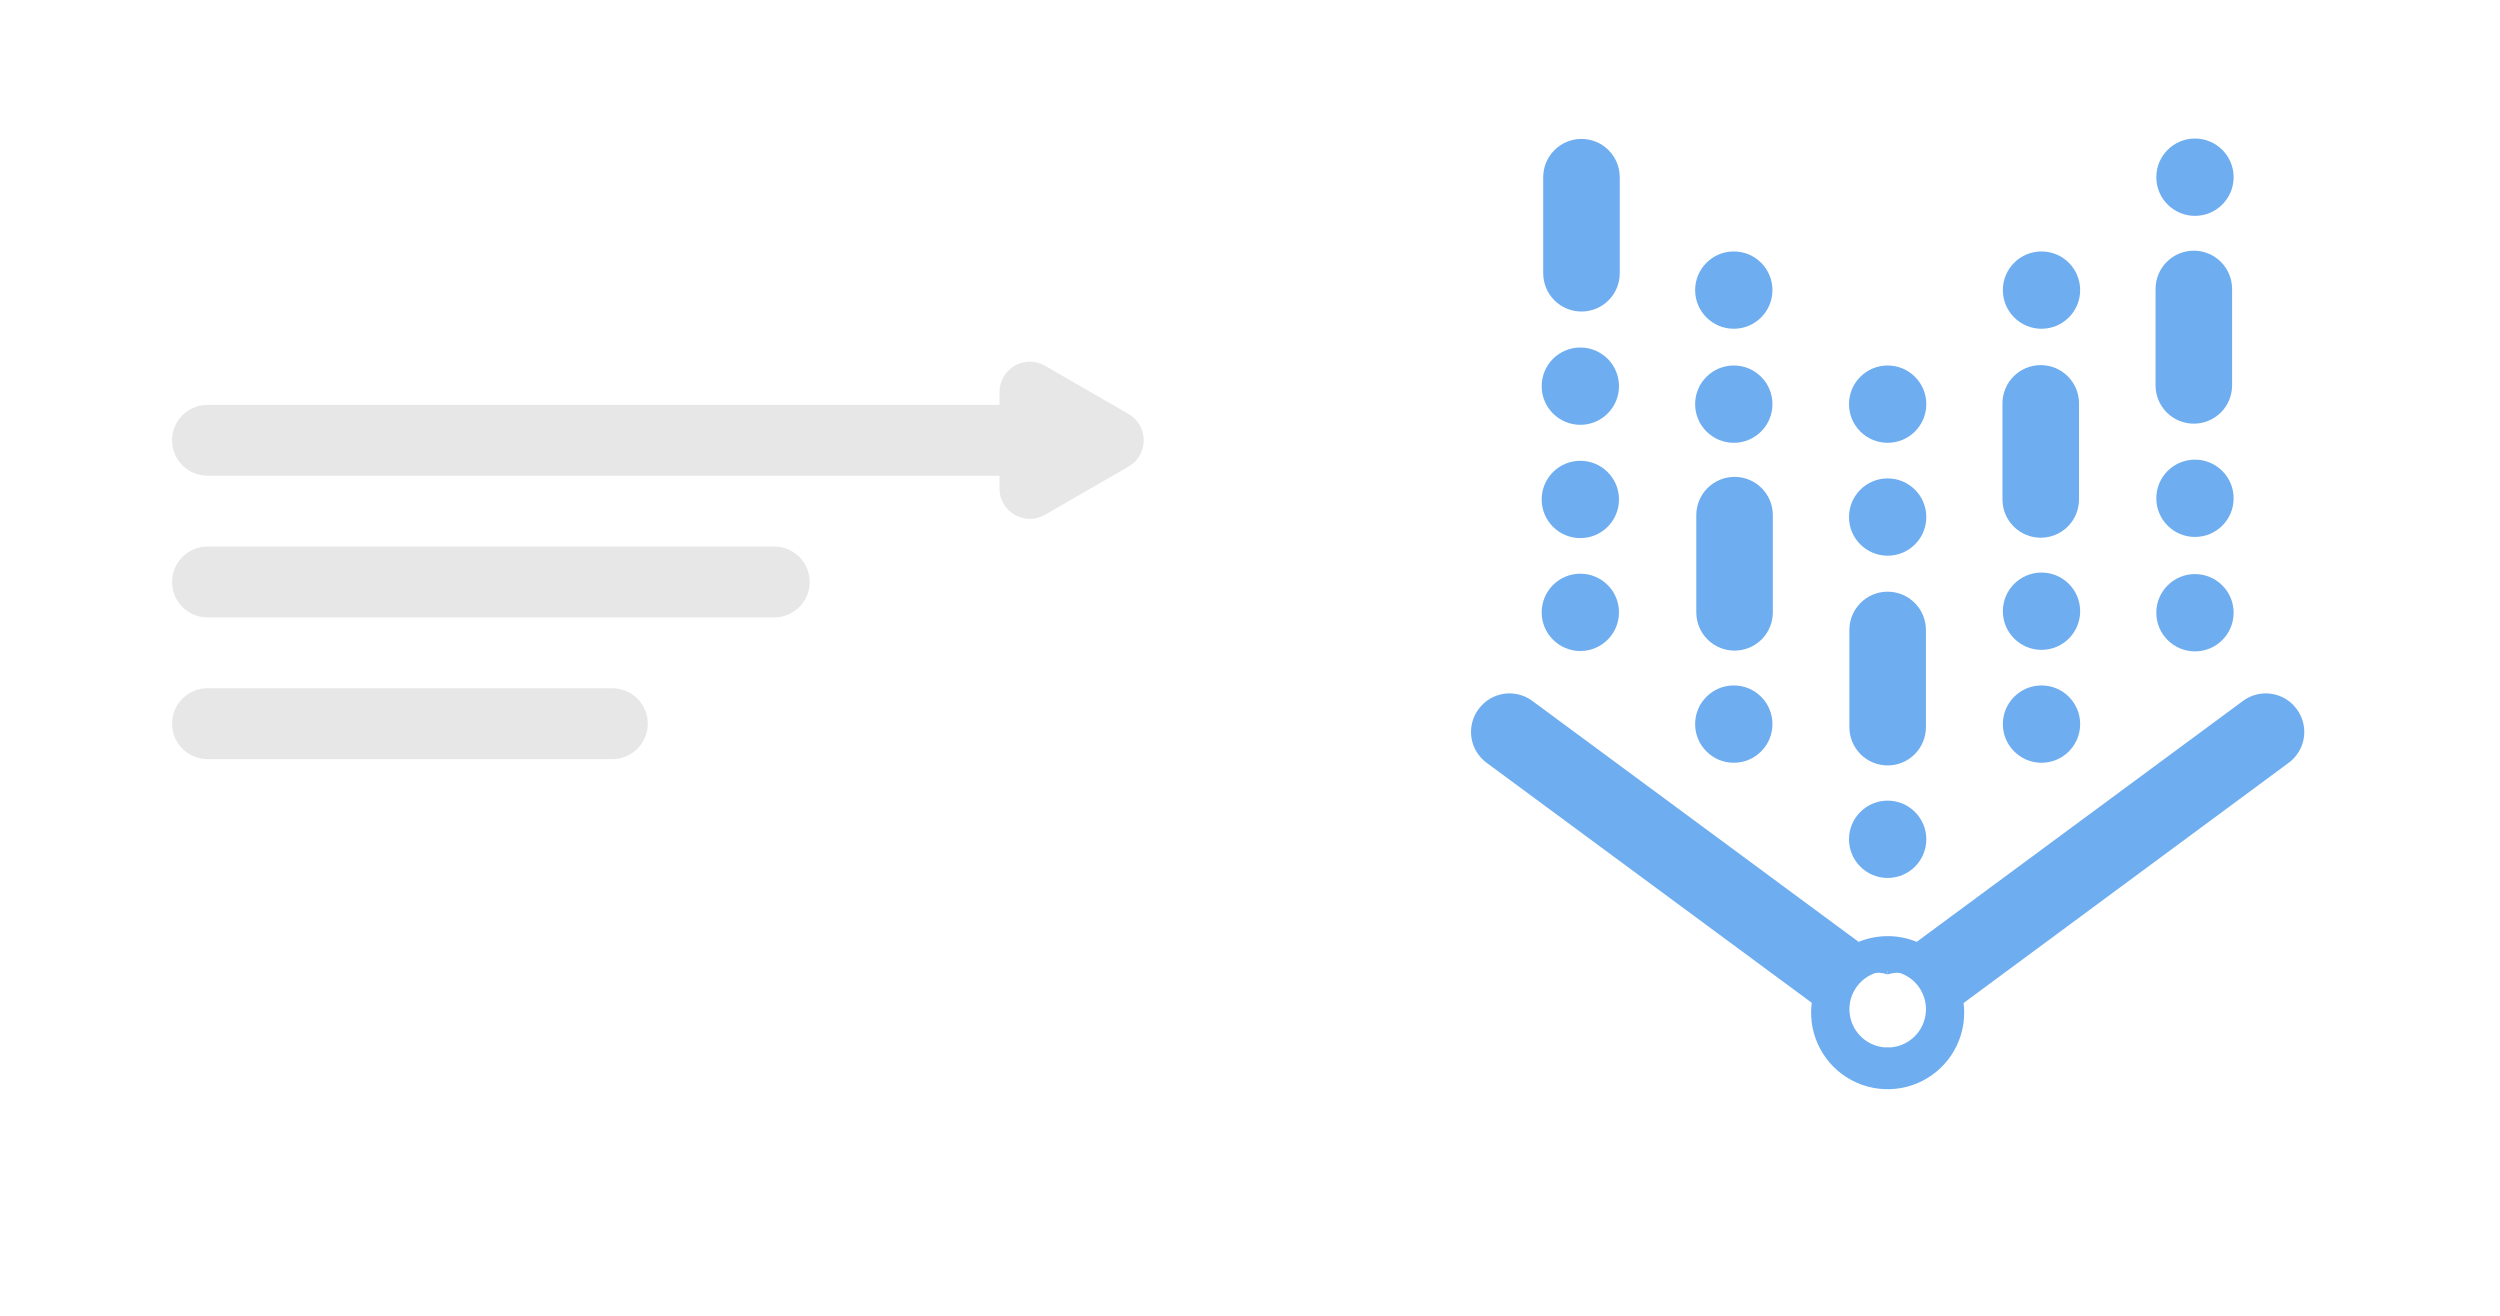 <svg width="247" height="130" viewBox="0 0 247 130" fill="none" xmlns="http://www.w3.org/2000/svg">
<rect width="247" height="130" fill="white"/>
<path d="M111.5 40.902C113.5 42.057 113.5 44.943 111.5 46.098L103.25 50.861C101.25 52.016 98.75 50.572 98.75 48.263L98.75 38.737C98.75 36.428 101.25 34.984 103.25 36.139L111.5 40.902Z" fill="#E7E7E7"/>
<path d="M17 43.5C17 41.567 18.567 40 20.5 40H101.5C103.433 40 105 41.567 105 43.5V43.5C105 45.433 103.433 47 101.5 47H20.5C18.567 47 17 45.433 17 43.5V43.5Z" fill="#E7E7E7"/>
<path d="M17 57.5C17 55.567 18.567 54 20.5 54H76.5C78.433 54 80 55.567 80 57.5V57.5C80 59.433 78.433 61 76.5 61H20.5C18.567 61 17 59.433 17 57.5V57.5Z" fill="#E7E7E7"/>
<path d="M17 71.5C17 69.567 18.567 68 20.5 68H60.5C62.433 68 64 69.567 64 71.5V71.5C64 73.433 62.433 75 60.5 75H20.5C18.567 75 17 73.433 17 71.5V71.5Z" fill="#E7E7E7"/>
<path d="M226.922 70.067C226.629 69.663 226.26 69.322 225.836 69.062C225.411 68.802 224.939 68.628 224.447 68.551C223.956 68.474 223.453 68.494 222.969 68.612C222.486 68.729 222.03 68.941 221.628 69.235L186.5 95.174V96.271C187.066 96.095 187.665 96.055 188.25 96.153C188.834 96.251 189.387 96.486 189.864 96.837C190.341 97.189 190.729 97.647 190.996 98.176C191.264 98.705 191.403 99.289 191.403 99.882C191.403 100.474 191.264 101.059 190.996 101.587C190.729 102.116 190.341 102.575 189.864 102.926C189.387 103.278 188.834 103.512 188.25 103.61C187.665 103.709 187.066 103.669 186.5 103.493V103.682C187.314 103.693 188.11 103.441 188.769 102.963L226.128 75.36C226.528 75.065 226.866 74.694 227.122 74.268C227.379 73.842 227.549 73.37 227.622 72.878C227.696 72.386 227.672 71.885 227.552 71.403C227.432 70.92 227.218 70.466 226.922 70.067V70.067Z" fill="#6EADEF"/>
<path d="M186.5 103.493C185.934 103.669 185.335 103.709 184.751 103.61C184.166 103.512 183.613 103.278 183.136 102.926C182.659 102.575 182.271 102.116 182.004 101.587C181.736 101.059 181.597 100.474 181.597 99.882C181.597 99.289 181.736 98.705 182.004 98.176C182.271 97.647 182.659 97.189 183.136 96.837C183.613 96.486 184.166 96.251 184.751 96.153C185.335 96.055 185.934 96.095 186.5 96.271V95.174L151.372 69.235C150.97 68.941 150.514 68.729 150.031 68.612C149.547 68.494 149.044 68.474 148.553 68.551C148.061 68.628 147.589 68.802 147.164 69.062C146.74 69.322 146.371 69.663 146.078 70.067C145.783 70.466 145.568 70.92 145.448 71.403C145.328 71.885 145.304 72.386 145.378 72.878C145.451 73.37 145.621 73.842 145.878 74.268C146.134 74.694 146.472 75.065 146.873 75.36L184.269 102.963C184.918 103.433 185.699 103.685 186.5 103.682V103.493V103.493Z" fill="#6EADEF"/>
<path d="M186.5 92.489C185.004 92.489 183.542 92.933 182.299 93.764C181.055 94.595 180.086 95.776 179.513 97.158C178.941 98.54 178.791 100.06 179.083 101.527C179.375 102.994 180.095 104.342 181.153 105.399C182.21 106.457 183.558 107.177 185.025 107.469C186.492 107.761 188.012 107.611 189.394 107.039C190.776 106.466 191.957 105.497 192.788 104.253C193.619 103.01 194.062 101.548 194.062 100.052C194.062 98.046 193.266 96.123 191.847 94.704C190.429 93.286 188.506 92.489 186.5 92.489V92.489ZM186.5 103.493C185.744 103.492 185.006 103.265 184.381 102.84C183.756 102.416 183.272 101.814 182.992 101.112C182.712 100.41 182.649 99.64 182.811 98.902C182.973 98.163 183.353 97.491 183.9 96.97C184.448 96.45 185.14 96.105 185.885 95.981C186.631 95.858 187.396 95.96 188.083 96.275C188.77 96.591 189.346 97.105 189.738 97.751C190.13 98.397 190.319 99.146 190.281 99.901C190.233 100.87 189.813 101.784 189.109 102.453C188.405 103.122 187.471 103.494 186.5 103.493V103.493Z" fill="#6EADEF"/>
<path d="M156.25 30.779C155.247 30.779 154.285 30.381 153.576 29.672C152.867 28.963 152.469 28.001 152.469 26.998V17.507C152.469 16.504 152.867 15.543 153.576 14.834C154.285 14.124 155.247 13.726 156.25 13.726C157.253 13.726 158.215 14.124 158.924 14.834C159.633 15.543 160.031 16.504 160.031 17.507V26.998C160.031 27.495 159.933 27.986 159.743 28.445C159.553 28.904 159.275 29.321 158.924 29.672C158.573 30.023 158.156 30.302 157.697 30.492C157.238 30.682 156.747 30.779 156.25 30.779Z" fill="#6EADEF"/>
<path d="M156.137 64.319C158.246 64.319 159.956 62.609 159.956 60.5C159.956 58.391 158.246 56.681 156.137 56.681C154.027 56.681 152.318 58.391 152.318 60.5C152.318 62.609 154.027 64.319 156.137 64.319Z" fill="#6EADEF"/>
<path d="M156.137 53.164C158.246 53.164 159.956 51.455 159.956 49.345C159.956 47.236 158.246 45.526 156.137 45.526C154.027 45.526 152.318 47.236 152.318 49.345C152.318 51.455 154.027 53.164 156.137 53.164Z" fill="#6EADEF"/>
<path d="M156.137 41.972C158.246 41.972 159.956 40.262 159.956 38.153C159.956 36.044 158.246 34.334 156.137 34.334C154.027 34.334 152.318 36.044 152.318 38.153C152.318 40.262 154.027 41.972 156.137 41.972Z" fill="#6EADEF"/>
<path d="M216.75 41.858C215.747 41.858 214.785 41.46 214.076 40.751C213.367 40.042 212.969 39.08 212.969 38.077V28.548C212.969 27.546 213.367 26.584 214.076 25.875C214.785 25.166 215.747 24.767 216.75 24.767C217.753 24.767 218.715 25.166 219.424 25.875C220.133 26.584 220.531 27.546 220.531 28.548V38.077C220.531 39.08 220.133 40.042 219.424 40.751C218.715 41.46 217.753 41.858 216.75 41.858Z" fill="#6EADEF"/>
<path d="M216.863 64.357C218.973 64.357 220.682 62.647 220.682 60.538C220.682 58.429 218.973 56.719 216.863 56.719C214.754 56.719 213.044 58.429 213.044 60.538C213.044 62.647 214.754 64.357 216.863 64.357Z" fill="#6EADEF"/>
<path d="M216.863 53.051C218.973 53.051 220.682 51.341 220.682 49.232C220.682 47.123 218.973 45.413 216.863 45.413C214.754 45.413 213.044 47.123 213.044 49.232C213.044 51.341 214.754 53.051 216.863 53.051Z" fill="#6EADEF"/>
<path d="M216.863 21.326C218.973 21.326 220.682 19.616 220.682 17.507C220.682 15.398 218.973 13.688 216.863 13.688C214.754 13.688 213.044 15.398 213.044 17.507C213.044 19.616 214.754 21.326 216.863 21.326Z" fill="#6EADEF"/>
<path d="M186.5 75.625C185.497 75.625 184.535 75.227 183.826 74.517C183.117 73.808 182.719 72.847 182.719 71.844V62.239C182.719 61.237 183.117 60.275 183.826 59.566C184.535 58.856 185.497 58.458 186.5 58.458C187.503 58.458 188.465 58.856 189.174 59.566C189.883 60.275 190.281 61.237 190.281 62.239V71.844C190.281 72.847 189.883 73.808 189.174 74.517C188.465 75.227 187.503 75.625 186.5 75.625Z" fill="#6EADEF"/>
<path d="M186.5 86.742C188.609 86.742 190.319 85.032 190.319 82.923C190.319 80.814 188.609 79.104 186.5 79.104C184.391 79.104 182.681 80.814 182.681 82.923C182.681 85.032 184.391 86.742 186.5 86.742Z" fill="#6EADEF"/>
<path d="M186.5 54.904C188.609 54.904 190.319 53.194 190.319 51.085C190.319 48.975 188.609 47.266 186.5 47.266C184.391 47.266 182.681 48.975 182.681 51.085C182.681 53.194 184.391 54.904 186.5 54.904Z" fill="#6EADEF"/>
<path d="M186.5 43.749C188.609 43.749 190.319 42.039 190.319 39.93C190.319 37.821 188.609 36.111 186.5 36.111C184.391 36.111 182.681 37.821 182.681 39.93C182.681 42.039 184.391 43.749 186.5 43.749Z" fill="#6EADEF"/>
<path d="M201.625 53.127C200.622 53.127 199.66 52.728 198.951 52.019C198.242 51.31 197.844 50.348 197.844 49.345V39.854C197.844 38.852 198.242 37.89 198.951 37.181C199.66 36.471 200.622 36.073 201.625 36.073C202.628 36.073 203.59 36.471 204.299 37.181C205.008 37.89 205.406 38.852 205.406 39.854V49.345C205.406 49.842 205.308 50.334 205.118 50.792C204.928 51.251 204.65 51.668 204.299 52.019C203.948 52.37 203.531 52.649 203.072 52.839C202.613 53.029 202.122 53.127 201.625 53.127Z" fill="#6EADEF"/>
<path d="M201.701 32.481C203.81 32.481 205.52 30.771 205.52 28.662C205.52 26.553 203.81 24.843 201.701 24.843C199.591 24.843 197.882 26.553 197.882 28.662C197.882 30.771 199.591 32.481 201.701 32.481Z" fill="#6EADEF"/>
<path d="M201.701 75.36C203.81 75.36 205.52 73.65 205.52 71.541C205.52 69.432 203.81 67.722 201.701 67.722C199.591 67.722 197.882 69.432 197.882 71.541C197.882 73.65 199.591 75.36 201.701 75.36Z" fill="#6EADEF"/>
<path d="M201.701 64.206C203.81 64.206 205.52 62.496 205.52 60.387C205.52 58.277 203.81 56.568 201.701 56.568C199.591 56.568 197.882 58.277 197.882 60.387C197.882 62.496 199.591 64.206 201.701 64.206Z" fill="#6EADEF"/>
<path d="M171.299 75.36C173.409 75.36 175.118 73.65 175.118 71.541C175.118 69.432 173.409 67.722 171.299 67.722C169.19 67.722 167.48 69.432 167.48 71.541C167.48 73.65 169.19 75.36 171.299 75.36Z" fill="#6EADEF"/>
<path d="M171.299 43.749C173.409 43.749 175.118 42.039 175.118 39.93C175.118 37.821 173.409 36.111 171.299 36.111C169.19 36.111 167.48 37.821 167.48 39.93C167.48 42.039 169.19 43.749 171.299 43.749Z" fill="#6EADEF"/>
<path d="M171.299 32.481C173.409 32.481 175.118 30.771 175.118 28.662C175.118 26.553 173.409 24.843 171.299 24.843C169.19 24.843 167.48 26.553 167.48 28.662C167.48 30.771 169.19 32.481 171.299 32.481Z" fill="#6EADEF"/>
<path d="M171.375 64.281C170.372 64.281 169.41 63.883 168.701 63.174C167.992 62.465 167.594 61.503 167.594 60.5V50.896C167.594 49.893 167.992 48.931 168.701 48.222C169.41 47.513 170.372 47.114 171.375 47.114C172.378 47.114 173.34 47.513 174.049 48.222C174.758 48.931 175.156 49.893 175.156 50.896V60.5C175.156 61.503 174.758 62.465 174.049 63.174C173.34 63.883 172.378 64.281 171.375 64.281Z" fill="#6EADEF"/>
</svg>
